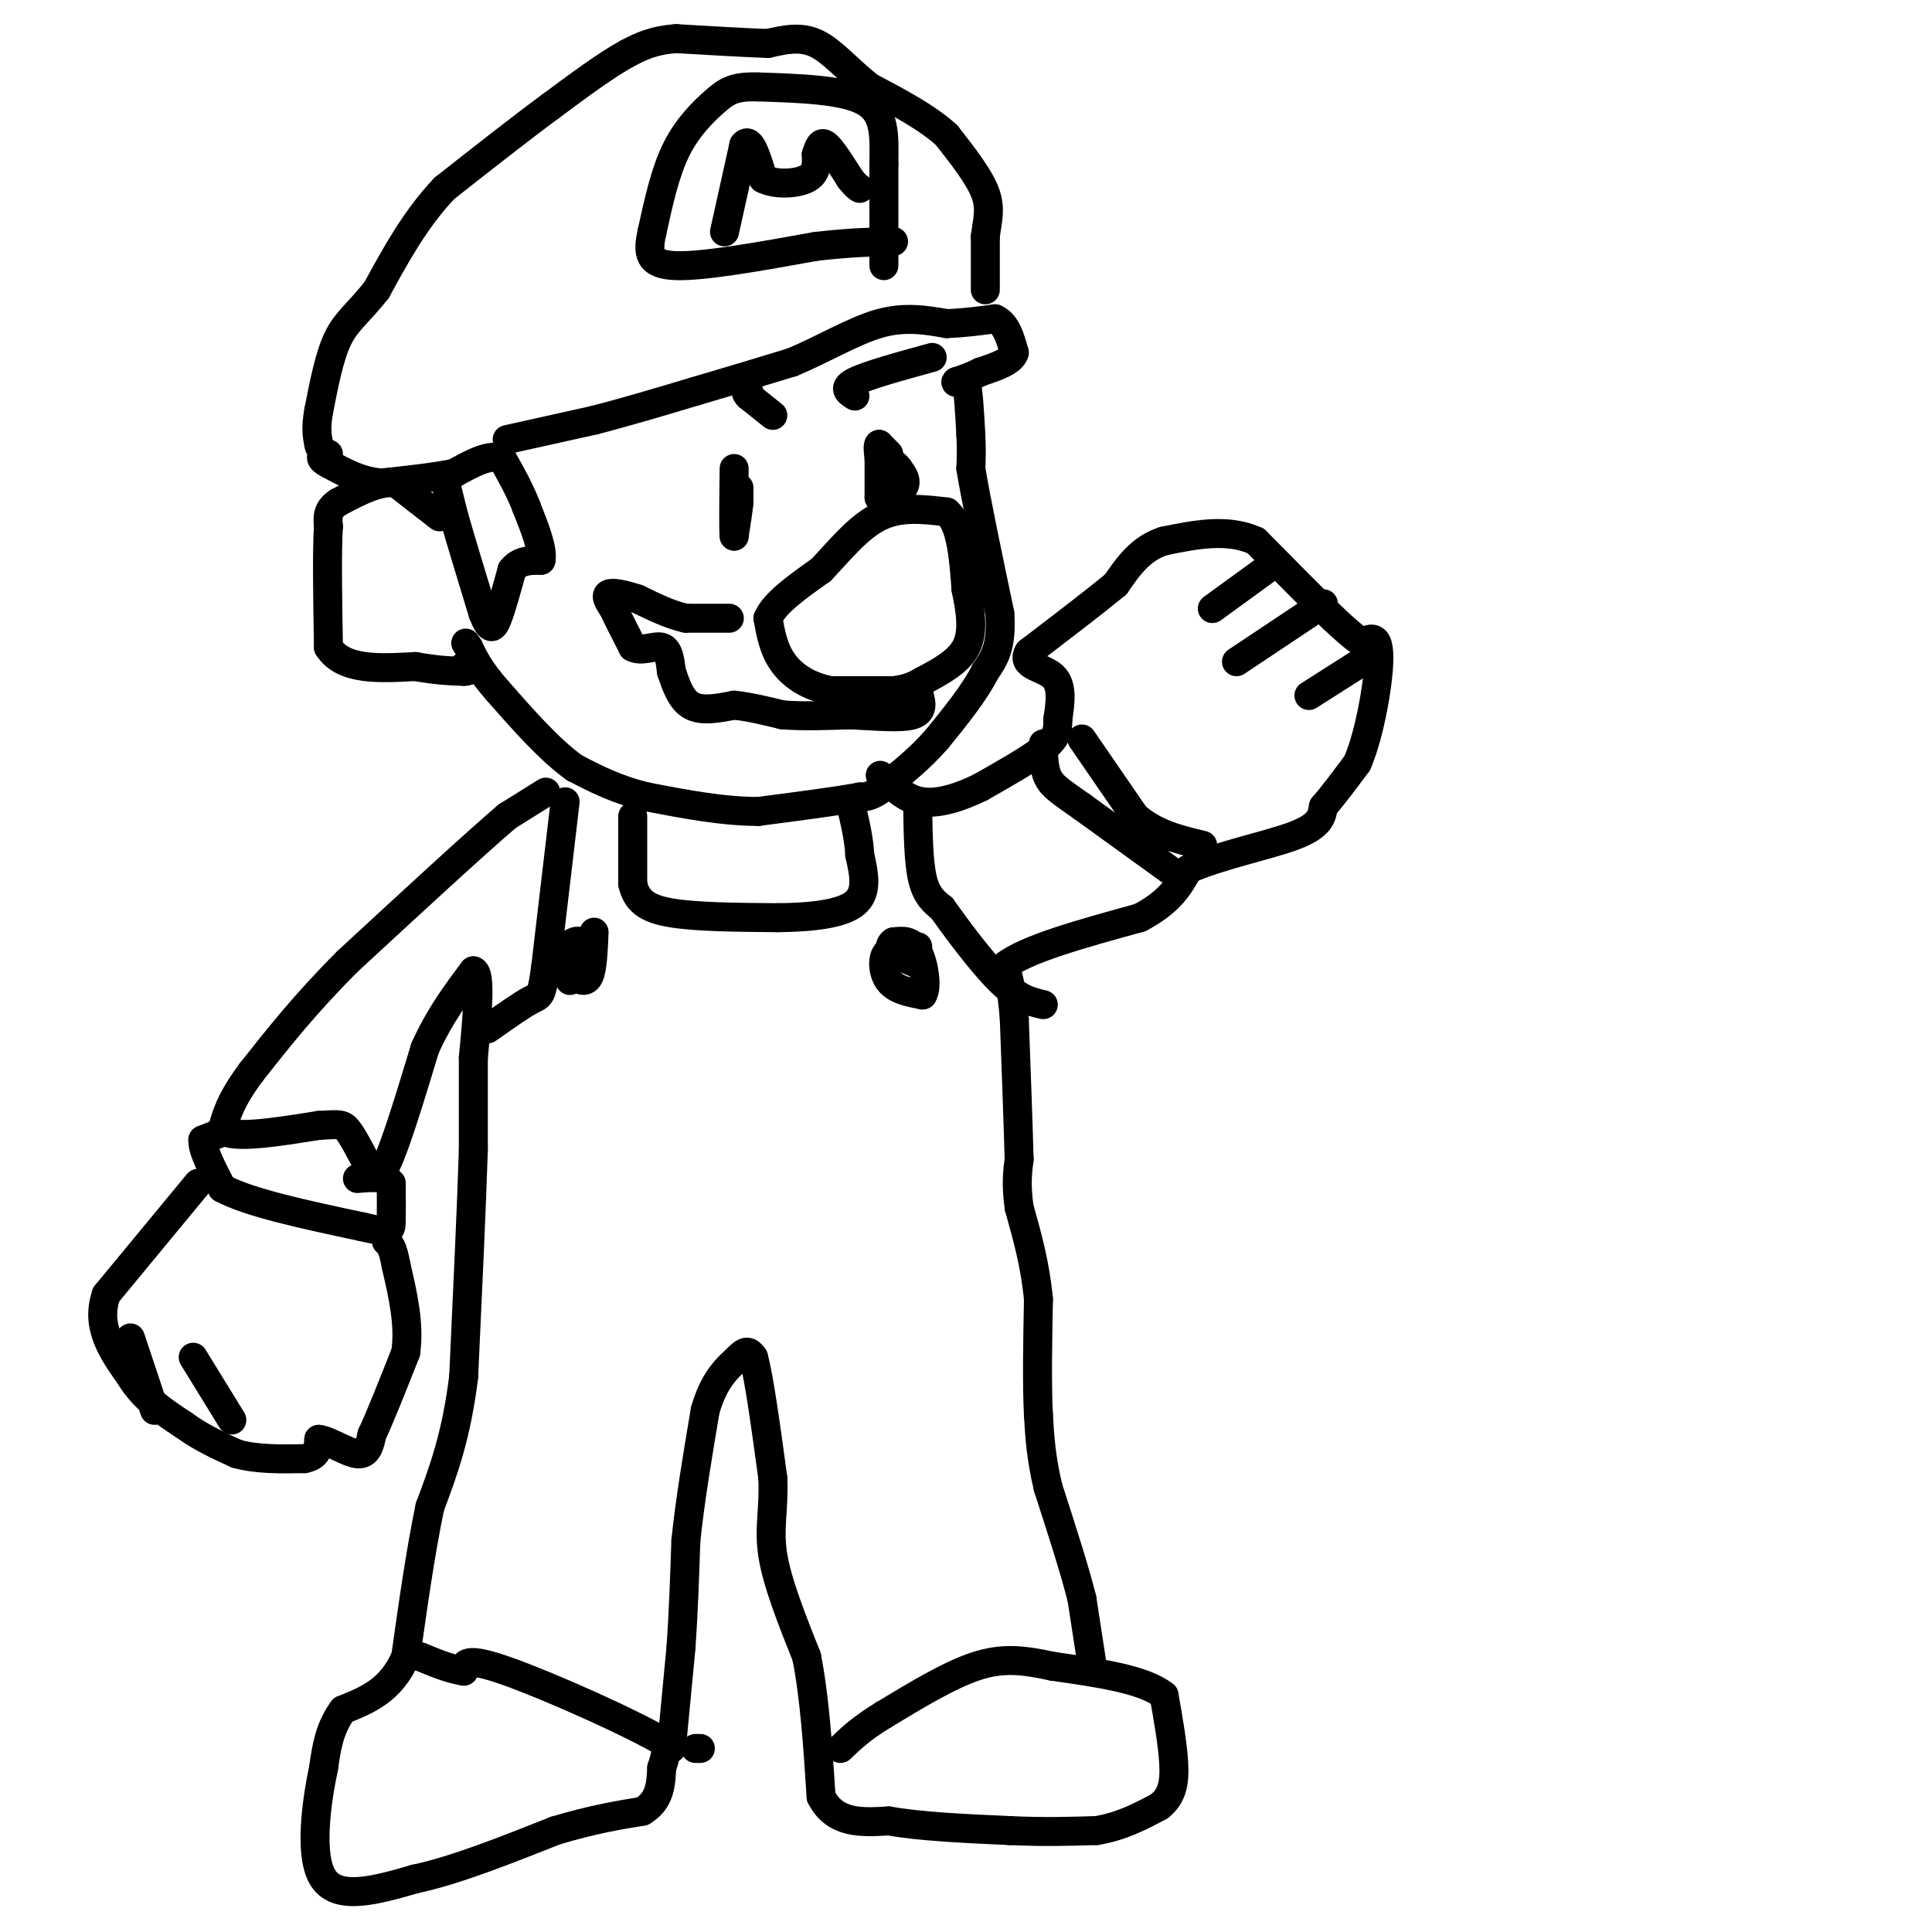 <svg viewBox='0 0 400 400' version='1.1' xmlns='http://www.w3.org/2000/svg' xmlns:xlink='http://www.w3.org/1999/xlink'><g fill='none' stroke='#000000' stroke-width='6' stroke-linecap='round' stroke-linejoin='round'><path d='M204,60c0.000,0.000 0.000,-11.000 0,-11'/><path d='M204,49c0.356,-3.178 1.244,-5.622 0,-9c-1.244,-3.378 -4.622,-7.689 -8,-12'/><path d='M196,28c-4.000,-3.667 -10.000,-6.833 -16,-10'/><path d='M180,18c-4.489,-3.556 -7.711,-7.444 -11,-9c-3.289,-1.556 -6.644,-0.778 -10,0'/><path d='M159,9c-4.833,-0.167 -11.917,-0.583 -19,-1'/><path d='M140,8c-4.833,0.333 -7.417,1.667 -10,3'/><path d='M130,11c-4.333,2.333 -10.167,6.667 -16,11'/><path d='M114,22c-6.333,4.667 -14.167,10.833 -22,17'/><path d='M92,39c-6.000,6.333 -10.000,13.667 -14,21'/><path d='M78,60c-3.778,4.822 -6.222,6.378 -8,10c-1.778,3.622 -2.889,9.311 -4,15'/><path d='M66,85c-0.667,3.667 -0.333,5.333 0,7'/><path d='M66,92c0.333,1.500 1.167,1.750 2,2'/><path d='M91,107c0.000,0.000 -9.000,-7.000 -9,-7'/><path d='M82,100c-3.500,-0.500 -7.750,1.750 -12,4'/><path d='M70,104c-2.333,1.500 -2.167,3.250 -2,5'/><path d='M68,109c-0.333,5.000 -0.167,15.000 0,25'/><path d='M68,134c3.000,4.833 10.500,4.417 18,4'/><path d='M86,138c4.667,0.833 7.333,0.917 10,1'/><path d='M96,139c1.667,0.000 0.833,-0.500 0,-1'/><path d='M92,99c0.000,0.000 2.000,8.000 2,8'/><path d='M94,107c1.333,4.667 3.667,12.333 6,20'/><path d='M100,127c1.467,3.778 2.133,3.222 3,1c0.867,-2.222 1.933,-6.111 3,-10'/><path d='M106,118c1.500,-2.000 3.750,-2.000 6,-2'/><path d='M112,116c0.500,-2.167 -1.250,-6.583 -3,-11'/><path d='M109,105c-1.333,-3.500 -3.167,-6.750 -5,-10'/><path d='M104,95c-2.500,-1.167 -6.250,0.917 -10,3'/><path d='M94,98c-4.167,0.833 -9.583,1.417 -15,2'/><path d='M79,100c-4.333,-0.333 -7.667,-2.167 -11,-4'/><path d='M68,96c-2.000,-1.000 -1.500,-1.500 -1,-2'/><path d='M105,91c0.000,0.000 18.000,-4.000 18,-4'/><path d='M123,87c6.500,-1.667 13.750,-3.833 21,-6'/><path d='M144,81c6.833,-2.000 13.417,-4.000 20,-6'/><path d='M164,75c6.489,-2.711 12.711,-6.489 18,-8c5.289,-1.511 9.644,-0.756 14,0'/><path d='M196,67c4.000,-0.167 7.000,-0.583 10,-1'/><path d='M206,66c2.333,1.000 3.167,4.000 4,7'/><path d='M210,73c-0.500,1.833 -3.750,2.917 -7,4'/><path d='M203,77c-2.000,1.000 -3.500,1.500 -5,2'/><path d='M198,79c-0.500,0.333 0.750,0.167 2,0'/><path d='M200,79c0.500,1.833 0.750,6.417 1,11'/><path d='M201,90c0.167,3.000 0.083,5.000 0,7'/><path d='M201,97c1.000,6.167 3.500,18.083 6,30'/><path d='M207,127c0.500,7.000 -1.250,9.500 -3,12'/><path d='M204,139c-2.167,4.333 -6.083,9.167 -10,14'/><path d='M194,153c-3.500,4.000 -7.250,7.000 -11,10'/><path d='M183,163c-2.667,2.000 -3.833,2.000 -5,2'/><path d='M178,165c-4.333,0.833 -12.667,1.917 -21,3'/><path d='M157,168c-7.333,0.000 -15.167,-1.500 -23,-3'/><path d='M134,165c-6.333,-1.500 -10.667,-3.750 -15,-6'/><path d='M119,159c-5.167,-3.667 -10.583,-9.833 -16,-16'/><path d='M103,143c-3.667,-4.167 -4.833,-6.583 -6,-9'/><path d='M97,134c-1.000,-1.500 -0.500,-0.750 0,0'/><path d='M151,128c0.000,0.000 -9.000,0.000 -9,0'/><path d='M142,128c-3.167,-0.667 -6.583,-2.333 -10,-4'/><path d='M132,124c-2.933,-0.978 -5.267,-1.422 -6,-1c-0.733,0.422 0.133,1.711 1,3'/><path d='M127,126c0.833,1.833 2.417,4.917 4,8'/><path d='M131,134c1.867,1.022 4.533,-0.422 6,0c1.467,0.422 1.733,2.711 2,5'/><path d='M139,139c0.800,2.333 1.800,5.667 4,7c2.200,1.333 5.600,0.667 9,0'/><path d='M152,146c3.167,0.333 6.583,1.167 10,2'/><path d='M162,148c4.000,0.333 9.000,0.167 14,0'/><path d='M176,148c5.022,0.222 10.578,0.778 13,0c2.422,-0.778 1.711,-2.889 1,-5'/><path d='M190,143c0.167,-0.833 0.083,-0.417 0,0'/><path d='M190,143c0.000,0.000 -18.000,0.000 -18,0'/><path d='M172,143c-4.889,-0.933 -8.111,-3.267 -10,-6c-1.889,-2.733 -2.444,-5.867 -3,-9'/><path d='M159,128c1.333,-3.167 6.167,-6.583 11,-10'/><path d='M170,118c3.756,-3.956 7.644,-8.844 12,-11c4.356,-2.156 9.178,-1.578 14,-1'/><path d='M196,106c3.000,2.500 3.500,9.250 4,16'/><path d='M200,122c1.022,4.844 1.578,8.956 0,12c-1.578,3.044 -5.289,5.022 -9,7'/><path d='M191,141c-2.500,1.500 -4.250,1.750 -6,2'/><path d='M113,164c0.000,0.000 -8.000,5.000 -8,5'/><path d='M105,169c-6.833,5.833 -19.917,17.917 -33,30'/><path d='M72,199c-8.833,8.833 -14.417,15.917 -20,23'/><path d='M52,222c-4.333,5.833 -5.167,8.917 -6,12'/><path d='M46,234c2.333,1.833 11.167,0.417 20,-1'/><path d='M66,233c4.267,-0.244 4.933,-0.356 6,1c1.067,1.356 2.533,4.178 4,7'/><path d='M76,241c1.156,2.156 2.044,4.044 4,0c1.956,-4.044 4.978,-14.022 8,-24'/><path d='M88,217c3.000,-6.667 6.500,-11.333 10,-16'/><path d='M98,201c1.667,0.333 0.833,9.167 0,18'/><path d='M98,219c0.000,6.167 0.000,12.583 0,19'/><path d='M98,238c-0.333,11.000 -1.167,29.000 -2,47'/><path d='M96,285c-1.500,12.333 -4.250,19.667 -7,27'/><path d='M89,312c-2.000,9.667 -3.500,20.333 -5,31'/><path d='M84,343c-3.000,7.000 -8.000,9.000 -13,11'/><path d='M71,354c-2.833,3.833 -3.417,7.917 -4,12'/><path d='M67,366c-1.467,6.978 -3.133,18.422 0,23c3.133,4.578 11.067,2.289 19,0'/><path d='M86,389c8.000,-1.667 18.500,-5.833 29,-10'/><path d='M115,379c7.833,-2.333 12.917,-3.167 18,-4'/><path d='M133,375c3.667,-2.167 3.833,-5.583 4,-9'/><path d='M137,366c0.833,-2.333 0.917,-3.667 1,-5'/><path d='M138,361c-6.778,-4.111 -24.222,-11.889 -33,-15c-8.778,-3.111 -8.889,-1.556 -9,0'/><path d='M96,346c-3.000,-0.500 -6.000,-1.750 -9,-3'/><path d='M145,362c0.000,0.000 -1.000,0.000 -1,0'/><path d='M139,362c0.000,0.000 2.000,-21.000 2,-21'/><path d='M141,341c0.500,-7.167 0.750,-14.583 1,-22'/><path d='M142,319c0.833,-8.167 2.417,-17.583 4,-27'/><path d='M146,292c1.833,-6.333 4.417,-8.667 7,-11'/><path d='M153,281c1.667,-1.833 2.333,-0.917 3,0'/><path d='M156,281c1.167,4.167 2.583,14.583 4,25'/><path d='M160,306c0.311,6.511 -0.911,10.289 0,16c0.911,5.711 3.956,13.356 7,21'/><path d='M167,343c1.667,8.333 2.333,18.667 3,29'/><path d='M170,372c2.833,5.667 8.417,5.333 14,5'/><path d='M184,377c6.500,1.167 15.750,1.583 25,2'/><path d='M209,379c7.167,0.333 12.583,0.167 18,0'/><path d='M227,379c5.167,-0.833 9.083,-2.917 13,-5'/><path d='M240,374c2.778,-2.156 3.222,-5.044 3,-9c-0.222,-3.956 -1.111,-8.978 -2,-14'/><path d='M241,351c-4.167,-3.333 -13.583,-4.667 -23,-6'/><path d='M218,345c-6.289,-1.378 -10.511,-1.822 -16,0c-5.489,1.822 -12.244,5.911 -19,10'/><path d='M183,355c-4.667,2.833 -6.833,4.917 -9,7'/><path d='M226,344c0.000,0.000 -2.000,-13.000 -2,-13'/><path d='M224,331c-1.500,-6.000 -4.250,-14.500 -7,-23'/><path d='M217,308c-1.500,-6.333 -1.750,-10.667 -2,-15'/><path d='M215,293c-0.333,-6.500 -0.167,-15.250 0,-24'/><path d='M215,269c-0.667,-7.167 -2.333,-13.083 -4,-19'/><path d='M211,250c-0.667,-4.833 -0.333,-7.417 0,-10'/><path d='M211,240c-0.167,-6.500 -0.583,-17.750 -1,-29'/><path d='M210,211c-0.500,-6.667 -1.250,-8.833 -2,-11'/><path d='M208,200c4.333,-3.500 16.167,-6.750 28,-10'/><path d='M236,190c6.333,-3.333 8.167,-6.667 10,-10'/><path d='M246,180c6.178,-2.844 16.622,-4.956 22,-7c5.378,-2.044 5.689,-4.022 6,-6'/><path d='M274,167c2.167,-2.500 4.583,-5.750 7,-9'/><path d='M281,158c1.952,-4.476 3.333,-11.167 4,-16c0.667,-4.833 0.619,-7.810 0,-9c-0.619,-1.190 -1.810,-0.595 -3,0'/><path d='M282,133c-1.500,-0.833 -3.750,-2.917 -6,-5'/><path d='M276,128c-3.667,-3.500 -9.833,-9.750 -16,-16'/><path d='M260,112c-5.833,-2.667 -12.417,-1.333 -19,0'/><path d='M241,112c-4.833,1.500 -7.417,5.250 -10,9'/><path d='M231,121c-4.667,3.833 -11.333,8.917 -18,14'/><path d='M213,135c-1.733,2.889 2.933,3.111 5,5c2.067,1.889 1.533,5.444 1,9'/><path d='M219,149c0.067,2.378 -0.267,3.822 -3,6c-2.733,2.178 -7.867,5.089 -13,8'/><path d='M203,163c-4.333,2.133 -8.667,3.467 -12,3c-3.333,-0.467 -5.667,-2.733 -8,-5'/><path d='M183,161c-1.333,-0.833 -0.667,-0.417 0,0'/><path d='M153,101c0.000,0.000 0.000,3.000 0,3'/><path d='M153,104c-0.167,1.667 -0.583,4.333 -1,7'/><path d='M152,111c-0.167,-1.167 -0.083,-7.583 0,-14'/><path d='M47,234c0.000,0.000 -5.000,2.000 -5,2'/><path d='M42,236c-0.167,2.000 1.917,6.000 4,10'/><path d='M46,246c5.500,3.000 17.250,5.500 29,8'/><path d='M75,254c5.844,1.378 5.956,0.822 6,-1c0.044,-1.822 0.022,-4.911 0,-8'/><path d='M81,245c-1.167,-1.500 -4.083,-1.250 -7,-1'/><path d='M41,245c0.000,0.000 -19.000,23.000 -19,23'/><path d='M22,268c-2.333,6.667 1.333,11.833 5,17'/><path d='M27,285c2.667,4.500 6.833,7.250 11,10'/><path d='M38,295c3.667,2.667 7.333,4.333 11,6'/><path d='M49,301c4.167,1.167 9.083,1.083 14,1'/><path d='M63,302c2.833,-0.500 2.917,-2.250 3,-4'/><path d='M66,298c2.111,0.222 5.889,2.778 8,3c2.111,0.222 2.556,-1.889 3,-4'/><path d='M77,297c1.667,-3.500 4.333,-10.250 7,-17'/><path d='M84,280c0.833,-5.833 -0.583,-11.917 -2,-18'/><path d='M82,262c-0.667,-3.833 -1.333,-4.417 -2,-5'/><path d='M117,166c0.000,0.000 -4.000,34.000 -4,34'/><path d='M113,200c-0.889,6.578 -1.111,6.022 -3,7c-1.889,0.978 -5.444,3.489 -9,6'/><path d='M131,169c0.000,0.000 0.000,14.000 0,14'/><path d='M131,183c0.800,3.467 2.800,5.133 8,6c5.200,0.867 13.600,0.933 22,1'/><path d='M161,190c6.933,-0.067 13.267,-0.733 16,-3c2.733,-2.267 1.867,-6.133 1,-10'/><path d='M178,177c-0.167,-3.500 -1.083,-7.250 -2,-11'/><path d='M190,167c0.083,5.750 0.167,11.500 1,15c0.833,3.500 2.417,4.750 4,6'/><path d='M195,188c2.889,4.044 8.111,11.156 12,15c3.889,3.844 6.444,4.422 9,5'/><path d='M242,180c0.000,0.000 -18.000,-13.000 -18,-13'/><path d='M224,167c-4.311,-3.044 -6.089,-4.156 -7,-6c-0.911,-1.844 -0.956,-4.422 -1,-7'/><path d='M224,153c0.000,0.000 11.000,16.000 11,16'/><path d='M235,169c4.167,3.667 9.083,4.833 14,6'/><path d='M184,94c0.000,0.000 -2.000,-2.000 -2,-2'/><path d='M182,92c-0.333,0.167 -0.167,1.583 0,3'/><path d='M182,95c0.000,1.833 0.000,4.917 0,8'/><path d='M182,103c1.156,0.978 4.044,-0.578 5,-2c0.956,-1.422 -0.022,-2.711 -1,-4'/><path d='M186,97c-0.667,-1.000 -1.833,-1.500 -3,-2'/><path d='M177,82c-1.333,-0.833 -2.667,-1.667 0,-3c2.667,-1.333 9.333,-3.167 16,-5'/><path d='M160,86c0.000,0.000 -5.000,-4.000 -5,-4'/><path d='M155,82c-0.833,-0.833 -0.417,-0.917 0,-1'/><path d='M183,55c0.000,0.000 0.000,-21.000 0,-21'/><path d='M183,34c0.089,-6.022 0.311,-10.578 -4,-13c-4.311,-2.422 -13.156,-2.711 -22,-3'/><path d='M157,18c-5.024,-0.179 -6.583,0.875 -9,3c-2.417,2.125 -5.690,5.321 -8,10c-2.310,4.679 -3.655,10.839 -5,17'/><path d='M135,48c-0.956,4.378 -0.844,6.822 5,7c5.844,0.178 17.422,-1.911 29,-4'/><path d='M169,51c7.500,-0.833 11.750,-0.917 16,-1'/><path d='M150,48c0.000,0.000 4.000,-18.000 4,-18'/><path d='M154,30c1.333,-1.833 2.667,2.583 4,7'/><path d='M158,37c2.533,1.311 6.867,1.089 9,0c2.133,-1.089 2.067,-3.044 2,-5'/><path d='M169,32c0.533,-1.533 0.867,-2.867 2,-2c1.133,0.867 3.067,3.933 5,7'/><path d='M176,37c1.167,1.500 1.583,1.750 2,2'/><path d='M118,203c0.000,0.000 2.000,-8.000 2,-8'/><path d='M120,195c-0.711,-0.756 -3.489,1.356 -4,3c-0.511,1.644 1.244,2.822 3,4'/><path d='M119,202c1.089,1.022 2.311,1.578 3,0c0.689,-1.578 0.844,-5.289 1,-9'/><path d='M191,200c0.000,0.000 -7.000,-3.000 -7,-3'/><path d='M184,197c-1.400,0.733 -1.400,4.067 0,6c1.400,1.933 4.200,2.467 7,3'/><path d='M191,206c1.089,-1.444 0.311,-6.556 -1,-9c-1.311,-2.444 -3.156,-2.222 -5,-2'/><path d='M185,195c-1.000,0.444 -1.000,2.556 0,3c1.000,0.444 3.000,-0.778 5,-2'/><path d='M262,118c0.000,0.000 -11.000,8.000 -11,8'/><path d='M274,125c0.000,0.000 -18.000,12.000 -18,12'/><path d='M282,137c0.000,0.000 -11.000,7.000 -11,7'/><path d='M40,281c0.000,0.000 8.000,13.000 8,13'/><path d='M27,277c0.000,0.000 5.000,15.000 5,15'/></g>
</svg>